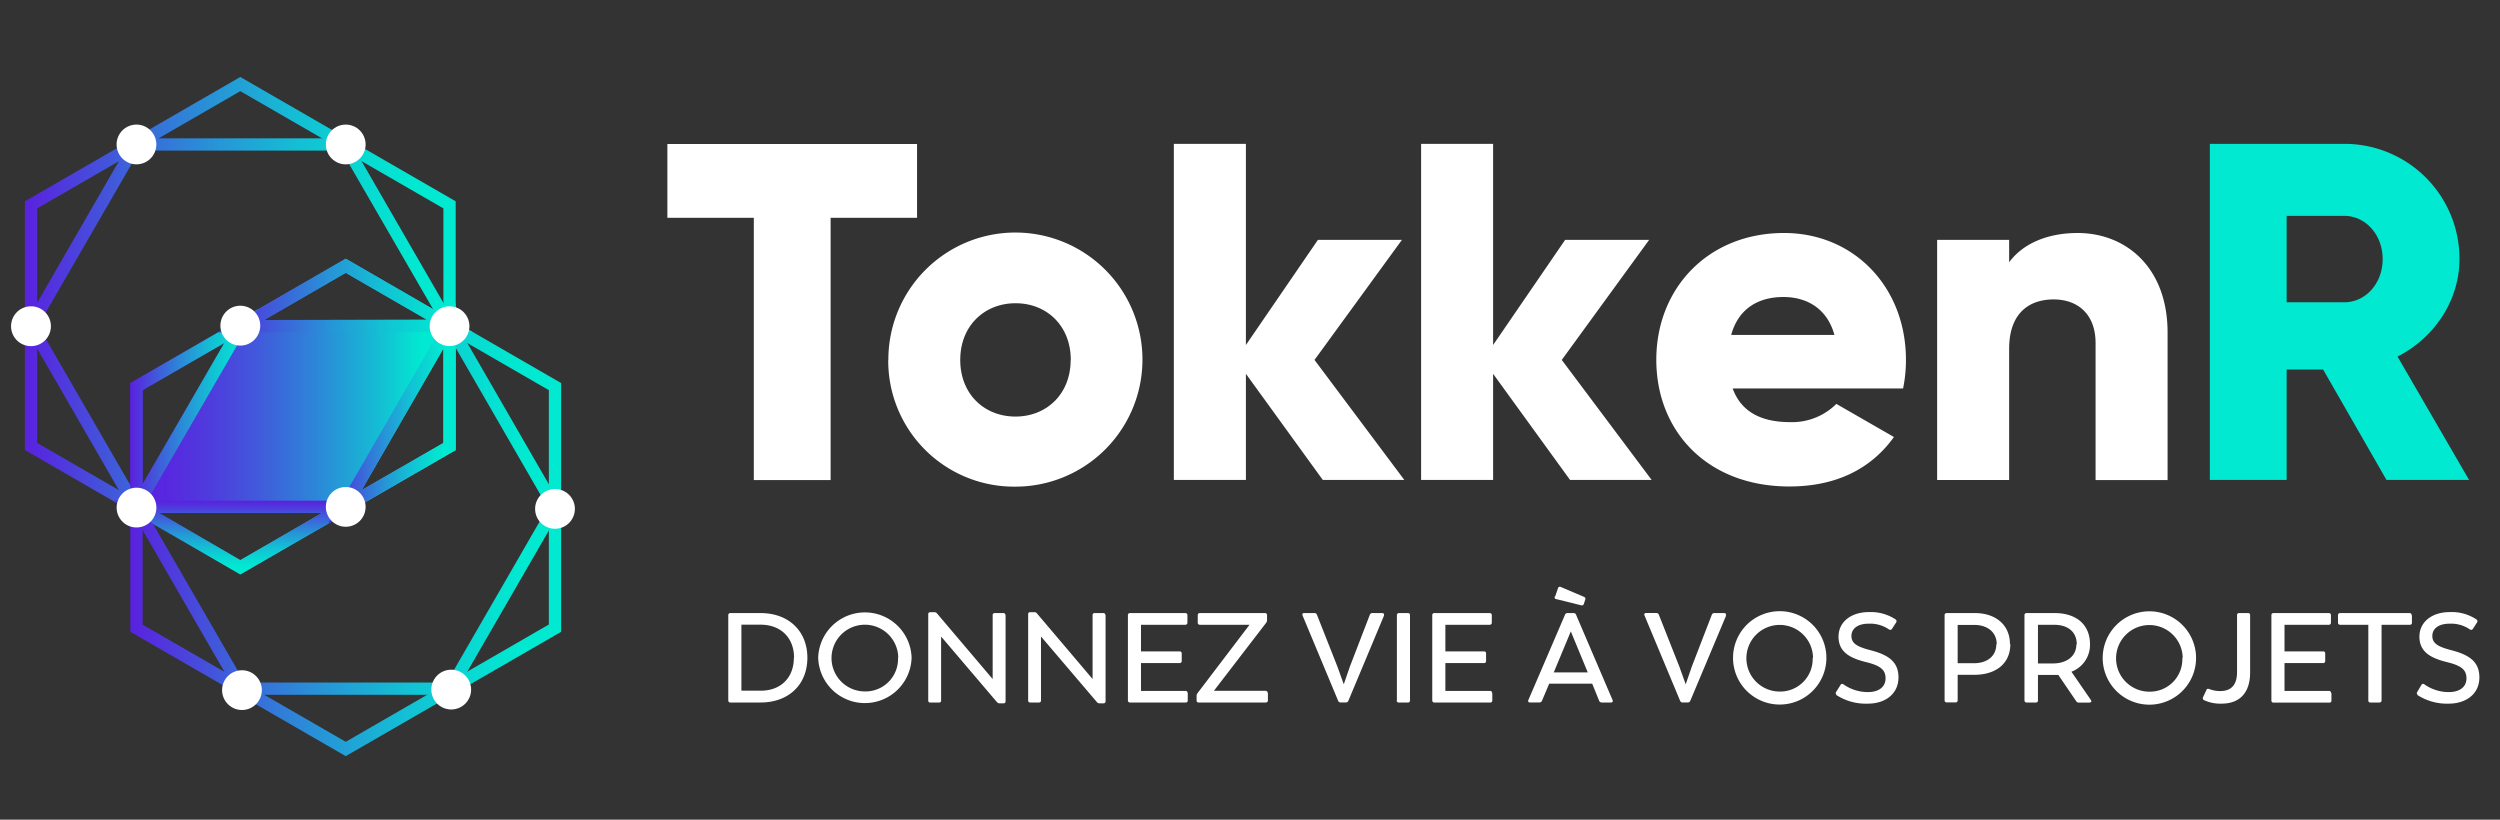 <svg xmlns="http://www.w3.org/2000/svg" xmlns:xlink="http://www.w3.org/1999/xlink" viewBox="0 0 610 200"><rect x="0" y="0" width="610" height="200" fill="#333333" stroke="none"/><defs><style>.a{fill:#fff;}.b{fill:url(#a);}.c{fill:url(#b);}.d{fill:url(#c);}.e{fill:url(#d);}.f{fill:url(#e);}.g{fill:url(#f);}.h{fill:url(#g);}.i{fill:url(#h);}.j{fill:url(#i);}.k{fill:#01e9d1;}</style><linearGradient id="a" x1="6.07" y1="79.46" x2="111.19" y2="79.46" gradientUnits="userSpaceOnUse"><stop offset="0" stop-color="#5a21df"/><stop offset="0.19" stop-color="#4354db"/><stop offset="0.44" stop-color="#2794d7"/><stop offset="0.65" stop-color="#12c2d4"/><stop offset="0.82" stop-color="#06ded2"/><stop offset="0.91" stop-color="#01e9d1"/></linearGradient><linearGradient id="b" x1="31.8" y1="123.81" x2="136.92" y2="123.81" xlink:href="#a"/><linearGradient id="c" x1="5.84" y1="79.46" x2="111.42" y2="79.46" xlink:href="#a"/><linearGradient id="d" x1="31.57" y1="123.81" x2="137.15" y2="123.81" xlink:href="#a"/><linearGradient id="e" x1="33.3" y1="101.64" x2="109.69" y2="101.64" gradientUnits="userSpaceOnUse"><stop offset="0" stop-color="#5a21df"/><stop offset="0.1" stop-color="#5728df"/><stop offset="0.23" stop-color="#4f3bdd"/><stop offset="0.39" stop-color="#415adb"/><stop offset="0.57" stop-color="#2d85d8"/><stop offset="0.77" stop-color="#15bcd4"/><stop offset="0.91" stop-color="#01e9d1"/></linearGradient><linearGradient id="f" x1="31.8" y1="102.38" x2="62.94" y2="102.38" xlink:href="#a"/><linearGradient id="g" x1="58.75" y1="140.16" x2="58.75" y2="122.18" gradientUnits="userSpaceOnUse"><stop offset="0.09" stop-color="#01e9d1"/><stop offset="0.18" stop-color="#06ded2"/><stop offset="0.35" stop-color="#12c2d4"/><stop offset="0.56" stop-color="#2794d7"/><stop offset="0.81" stop-color="#4354db"/><stop offset="1" stop-color="#5a21df"/></linearGradient><linearGradient id="h" x1="80.06" y1="100.82" x2="111.19" y2="100.82" xlink:href="#a"/><linearGradient id="i" x1="53.21" y1="72.11" x2="115.26" y2="72.11" xlink:href="#a"/></defs><title>Logo TokkenR RVB</title><path class="a" d="M197,160.49c0,6.55-4.56,10.92-11.42,10.92h-7.35a.49.49,0,0,1-.53-.52V150.12a.49.49,0,0,1,.53-.53h7.35C192.39,149.59,197,153.94,197,160.49Zm-3.25,0c0-4.81-3.17-8.07-8.2-8.07h-4.65v16.11h4.65C190.53,168.56,193.7,165.33,193.7,160.52Zm5.89,0a11.4,11.4,0,0,1,22.79,0,11.4,11.4,0,0,1-22.79,0Zm19.53,0a8.14,8.14,0,1,0-8.1,8.22A7.93,7.93,0,0,0,219.12,160.52Zm26.19-10.4v21a.48.48,0,0,1-.49.53h-1a.87.87,0,0,1-.62-.31l-13.62-16v15.59a.46.46,0,0,1-.5.52h-2.14a.46.46,0,0,1-.5-.52v-21a.46.46,0,0,1,.5-.52h1a.76.76,0,0,1,.65.31l13.57,16V150.12a.48.48,0,0,1,.53-.53h2.14A.46.46,0,0,1,245.31,150.12Zm24.4,0v21a.49.49,0,0,1-.5.53h-1a.85.85,0,0,1-.62-.31L254,155.3v15.59a.46.46,0,0,1-.49.52h-2.14a.46.46,0,0,1-.5-.52v-21a.46.46,0,0,1,.5-.52h1a.76.76,0,0,1,.65.31l13.57,16V150.12a.47.47,0,0,1,.52-.53h2.14A.47.47,0,0,1,269.71,150.12Zm20.05,19v1.8a.46.46,0,0,1-.49.52H275.73a.48.48,0,0,1-.52-.52V150.12a.49.49,0,0,1,.52-.53H289.2a.49.49,0,0,1,.53.53v1.8a.51.51,0,0,1-.53.53H278.4v6.49h9.41a.47.47,0,0,1,.53.52v1.8a.48.48,0,0,1-.53.53H278.4v6.8h10.87A.45.45,0,0,1,289.76,169.09Zm19.56,0v1.8a.49.49,0,0,1-.53.52H292.46a.46.46,0,0,1-.49-.52v-1.12a1,1,0,0,1,.21-.62l12.7-16.7H292.77a.5.5,0,0,1-.52-.53v-1.8a.49.49,0,0,1,.52-.53h15.87a.47.47,0,0,1,.52.53v1.18a1,1,0,0,1-.21.65l-12.76,16.61h12.6A.51.51,0,0,1,309.32,169.09Zm28.34-18.91L329,171a.63.63,0,0,1-.62.4h-1.25a.62.62,0,0,1-.62-.4l-8.69-20.83c-.12-.34,0-.59.41-.59h2.51a.61.61,0,0,1,.59.41l5,12.66,1.55,4.32,1.49-4.32L334.24,150a.64.64,0,0,1,.62-.41h2.39C337.63,149.59,337.81,149.84,337.66,150.18Zm3.13,20.71V150.12a.49.49,0,0,1,.53-.53h2.17a.47.47,0,0,1,.5.53v20.77a.46.46,0,0,1-.5.52h-2.17A.49.49,0,0,1,340.79,170.89Zm23.28-1.8v1.8a.46.46,0,0,1-.5.52H350a.49.49,0,0,1-.53-.52V150.12a.49.49,0,0,1,.53-.53h13.47a.49.49,0,0,1,.53.53v1.8a.51.51,0,0,1-.53.53h-10.8v6.49h9.41a.47.47,0,0,1,.52.52v1.8a.47.47,0,0,1-.52.53h-9.41v6.8h10.86A.46.46,0,0,1,364.07,169.09Zm29,2.32h-2.29a.66.66,0,0,1-.63-.4l-1.7-4.19H378L376.24,171a.67.67,0,0,1-.62.4h-2.3c-.37,0-.56-.24-.4-.59L381.86,150a.63.63,0,0,1,.62-.41h1.46a.62.62,0,0,1,.62.41l8.91,20.82C393.62,171.17,393.44,171.41,393.06,171.41Zm-14-7.35h8.29l-4.13-10Zm.34-18.53.69-2a.47.47,0,0,1,.68-.31l5.68,2.42a.48.48,0,0,1,.28.68l-.34,1.06a.5.5,0,0,1-.65.31l-6-1.49A.46.46,0,0,1,379.37,145.53Zm41.72,4.65L412.43,171a.62.62,0,0,1-.62.4h-1.24a.6.6,0,0,1-.62-.4l-8.69-20.83a.39.39,0,0,1,.4-.59h2.52a.6.6,0,0,1,.58.41l5,12.66,1.55,4.32,1.49-4.32L417.68,150a.63.63,0,0,1,.62-.41h2.39C421.06,149.59,421.25,149.84,421.09,150.18Zm1.68,10.34a11.39,11.39,0,0,1,22.78,0,11.39,11.39,0,0,1-22.78,0Zm19.52,0a8.13,8.13,0,1,0-8.1,8.22A7.93,7.93,0,0,0,442.29,160.52Zm5.77,9.06a.54.54,0,0,1-.12-.77l1.06-1.68a.45.45,0,0,1,.71-.15,10.35,10.35,0,0,0,6,1.89c2.51,0,4.28-1.18,4.28-3.35s-1.36-3.14-4.9-4c-4-1-6.58-2.57-6.58-6.17s3.07-6,7.39-6a11,11,0,0,1,6.55,1.8.52.52,0,0,1,.12.72l-1,1.55a.51.51,0,0,1-.75.16,8.1,8.1,0,0,0-5-1.4c-2.46,0-4.16,1.09-4.16,3s1.58,2.67,4.68,3.48c4.26,1.11,6.8,2.76,6.8,6.61,0,4.06-3.23,6.42-7.48,6.42A13.24,13.24,0,0,1,448.06,169.58Zm42.37-12.41c0,4.81-3.63,7.48-8.75,7.48l-4.1,0v6.21a.46.46,0,0,1-.49.52h-2.18a.48.48,0,0,1-.52-.52V150.12a.49.49,0,0,1,.52-.53h6.89C486.83,149.59,490.43,152.39,490.43,157.17Zm-3.32,0c0-2.83-2.17-4.69-5.46-4.69h-4.07v9.34h4.07C485,161.79,487.11,160,487.11,157.14Zm22.72,14.27h-2.67a.76.76,0,0,1-.65-.34l-4.37-6.42c-.35,0-.69,0-1.06,0h-3.91v6.21a.46.46,0,0,1-.5.52H494.5a.49.49,0,0,1-.53-.52V150.12a.49.49,0,0,1,.53-.53h6.86c5.09,0,8.6,2.67,8.6,7.61a7,7,0,0,1-4.53,6.7l4.74,6.89C510.42,171.17,510.27,171.41,509.83,171.41Zm-3.19-14.21c0-3.17-2.3-4.78-5.47-4.78h-4v9.43H501C504.43,161.85,506.64,160,506.64,157.2Zm6.33,3.32a11.39,11.39,0,0,1,22.78,0,11.39,11.39,0,0,1-22.78,0Zm19.52,0a8.13,8.13,0,1,0-8.1,8.22A7.92,7.92,0,0,0,532.49,160.52Zm5.19,10.27a.51.51,0,0,1-.22-.71l.81-1.74c.12-.31.37-.37.68-.25a7.43,7.43,0,0,0,2.67.5c2.76,0,4.13-1.55,4.13-4.63V150.12a.46.46,0,0,1,.49-.53h2.21a.46.46,0,0,1,.49.53v13.94c0,4.93-2.48,7.63-7,7.63A9.44,9.44,0,0,1,537.68,170.79Zm31.1-1.7v1.8a.46.46,0,0,1-.5.52H554.75a.49.49,0,0,1-.53-.52V150.12a.49.49,0,0,1,.53-.53h13.47a.49.49,0,0,1,.53.53v1.8a.51.51,0,0,1-.53.53h-10.8v6.49h9.4a.47.47,0,0,1,.53.52v1.8a.48.48,0,0,1-.53.53h-9.4v6.8h10.86A.46.46,0,0,1,568.78,169.09Zm19.64-19v1.8a.48.48,0,0,1-.49.53H581.1v18.44a.49.49,0,0,1-.53.52H578.4a.47.47,0,0,1-.53-.52V152.45H571a.51.51,0,0,1-.53-.53v-1.8a.49.49,0,0,1,.53-.53h17A.46.46,0,0,1,588.42,150.12Zm1.43,19.46a.54.54,0,0,1-.12-.77l1-1.68a.46.46,0,0,1,.72-.15,10.35,10.35,0,0,0,6,1.89c2.51,0,4.28-1.18,4.28-3.35s-1.36-3.14-4.9-4c-4-1-6.58-2.57-6.58-6.17s3.07-6,7.39-6a10.93,10.93,0,0,1,6.54,1.8.52.52,0,0,1,.13.72l-1,1.55a.51.51,0,0,1-.75.16,8.1,8.1,0,0,0-5-1.4c-2.46,0-4.16,1.09-4.16,3s1.58,2.67,4.68,3.48c4.26,1.11,6.8,2.76,6.8,6.61,0,4.06-3.23,6.42-7.48,6.42A13.24,13.24,0,0,1,589.85,169.58Z"/><path class="a" d="M223.76,53.14H202.67v64H183.93v-64H162.84v-18h60.92Zm-7,34.68a31,31,0,1,1,31,30.92A30.7,30.7,0,0,1,216.73,87.82Zm44.51,0c0-8.32-5.86-13.83-13.47-13.83S234.3,79.5,234.3,87.82s5.85,13.82,13.47,13.82S261.24,96.13,261.24,87.82Zm61.49,29.28L304,91.21V117.1H286.42v-82H304V84.18l17.57-25.65h20.5L320.74,87.82l21.91,29.28Zm60.33,0L364.32,91.21V117.1H346.75v-82h17.57V84.18l17.57-25.65h20.5L381.07,87.82,403,117.1ZM436.82,103a15.29,15.29,0,0,0,11.25-4.45l14.05,8.08c-5.74,8-14.4,12.07-25.53,12.07-20,0-32.45-13.47-32.45-30.92s12.65-30.93,31.16-30.93c17.1,0,29.75,13.24,29.75,30.93a33.83,33.83,0,0,1-.7,7H422.77C425,100.94,430.38,103,436.82,103ZM447.6,81.72c-1.88-6.79-7.15-9.25-12.42-9.25-6.67,0-11.13,3.28-12.77,9.25Zm81.29-.58v36H511.32V83.72c0-7.27-4.57-10.66-10.19-10.66-6.44,0-10.9,3.74-10.9,12.06v32H472.66V58.53h17.57V64c3.17-4.34,9-7.15,16.76-7.15C518.82,56.89,528.89,65.32,528.89,81.14Z"/><path class="b" d="M58.63,140.15,6.07,109.81V49.12L58.63,18.78l52.56,30.34v60.69ZM9.07,108.08l49.56,28.61,49.56-28.61V50.85L58.63,22.24,9.07,50.85Z"/><path class="c" d="M84.36,184.5,31.8,154.16V93.47L84.36,63.12l52.56,30.35v60.69ZM34.8,152.42,84.36,181l49.56-28.62V95.2L84.36,66.58,34.8,95.2Z"/><path class="d" d="M85,125.18H32.23L5.84,79.46,32.23,33.75H85l26.4,45.71Zm-51-3H83.29L108,79.46,83.29,36.75H34L9.3,79.46Z"/><path class="e" d="M110.76,169.53H58l-26.4-45.72L58,78.09h52.79l26.39,45.72Zm-51.06-3H109l24.66-42.72L109,81.09H59.7L35,123.81Z"/><polygon class="f" points="58.83 79.66 33.3 123.75 84.16 123.75 109.69 79.53 58.83 79.66"/><path class="g" d="M31.8,129.27V93.47l31.14-18Zm3-34.07v22.9L54.72,83.7Z"/><path class="h" d="M58.63,140.16l-30.88-18h62Zm-19.77-15,19.77,11.51,19.93-11.51Z"/><path class="i" d="M80.06,127.78l31.13-53.91v35.94Zm28.13-42.72L88.26,119.59l19.93-11.51Z"/><path class="j" d="M53.21,81.11l31.15-18L115.26,81ZM84.36,66.58,64.45,78.08l39.66-.1Z"/><circle class="a" cx="84.36" cy="35.25" r="4.85"/><circle class="a" cx="84.36" cy="123.68" r="4.85"/><path class="a" d="M58.63,84.32a4.86,4.86,0,1,0-4.85-4.86A4.86,4.86,0,0,0,58.63,84.32Z"/><path class="a" d="M7.57,74.74a4.86,4.86,0,1,0,4.85,4.85A4.85,4.85,0,0,0,7.57,74.74Z"/><circle class="a" cx="109.69" cy="79.59" r="4.85"/><circle class="a" cx="33.3" cy="35.25" r="4.85" transform="translate(-5.22 5.79) rotate(-9.22)"/><path class="a" d="M33.3,119a4.85,4.85,0,1,0,4.86,4.85A4.86,4.86,0,0,0,33.3,119Z"/><path class="a" d="M110.1,163.41a4.85,4.85,0,1,0,4.85,4.85A4.86,4.86,0,0,0,110.1,163.41Z"/><path class="a" d="M135.42,119.32a4.85,4.85,0,1,0,4.85,4.85A4.85,4.85,0,0,0,135.42,119.32Z"/><circle class="a" cx="59.04" cy="168.39" r="4.85"/><path class="k" d="M585,87c9-4.57,15.11-13.71,15.11-23.78A28.05,28.05,0,0,0,572,35.1H539.2v82h18.74V90.16h8.9L582.3,117.1h20.15ZM572,73.76H557.94V52.67H572c5.15,0,9.37,4.57,9.37,10.55S577.15,73.76,572,73.76Z"/></svg>